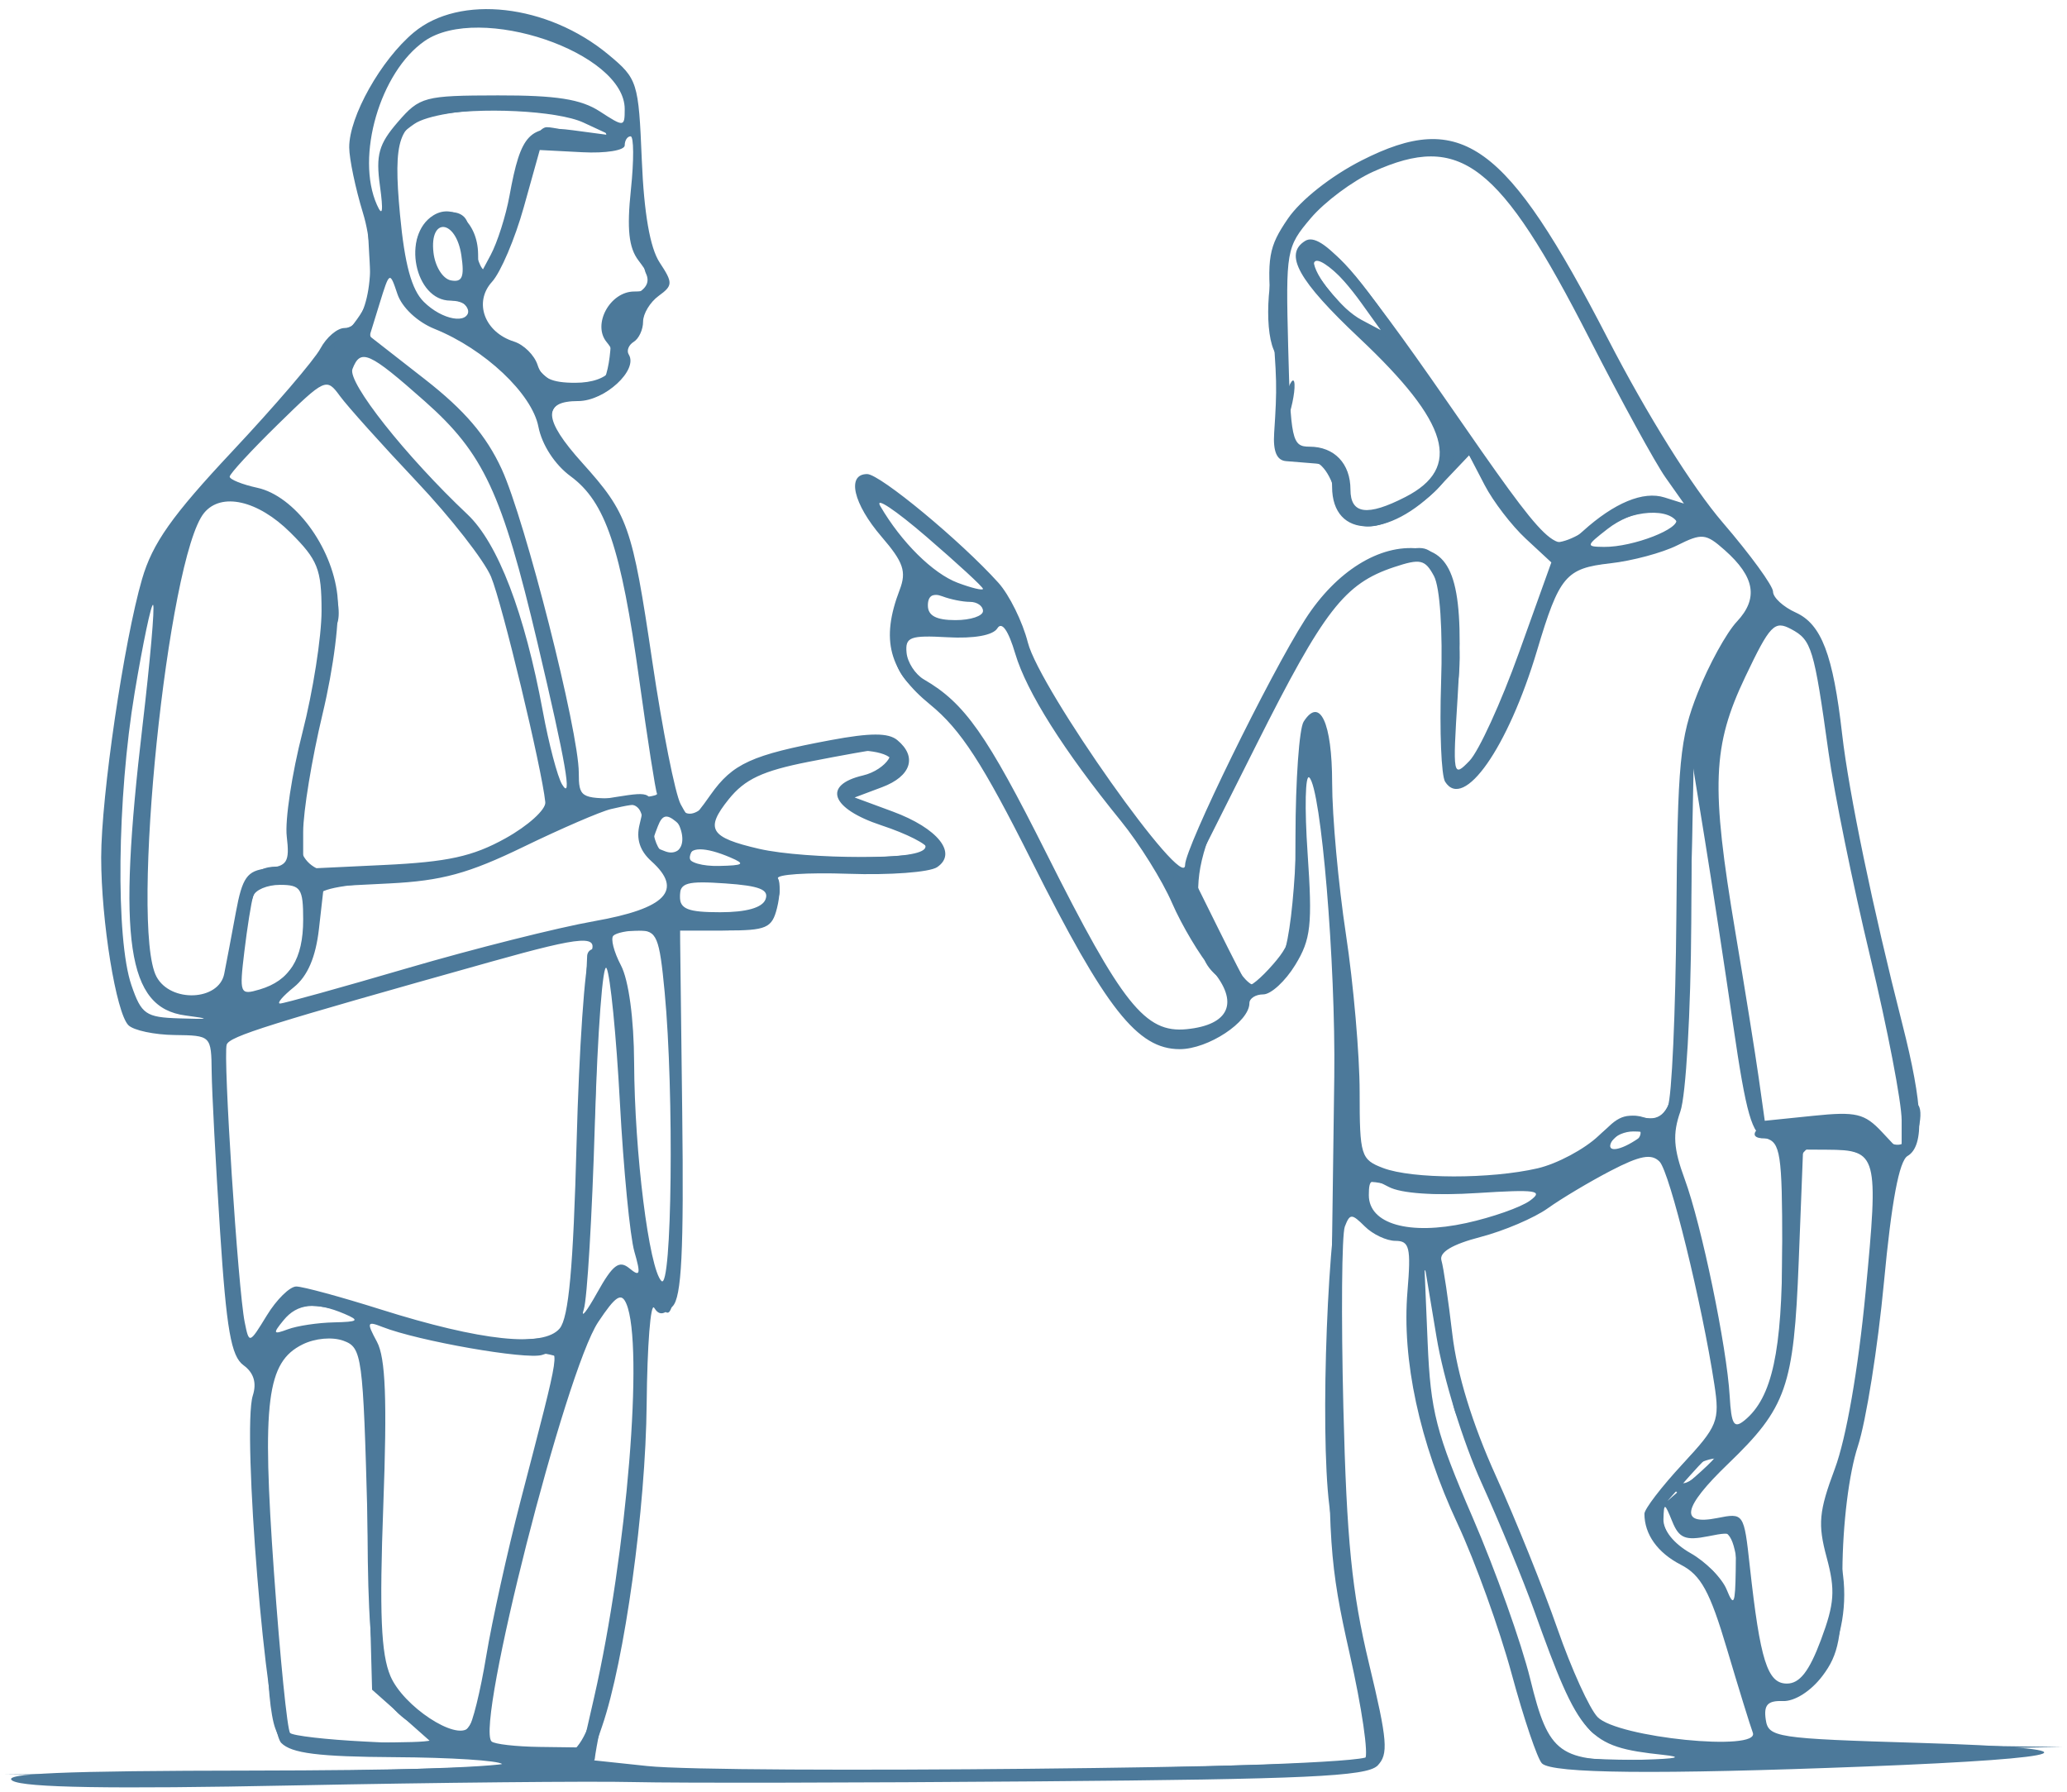 <?xml version="1.0" encoding="UTF-8"?> <svg xmlns="http://www.w3.org/2000/svg" width="225" height="195" viewBox="0 0 225 195" fill="none"> <path fill-rule="evenodd" clip-rule="evenodd" d="M45.035 3.537C41.464 6.521 37.997 12.695 38.013 16.039C38.019 17.291 38.693 20.506 39.511 23.183C41.191 28.686 40.063 35.7 37.499 35.7C36.714 35.7 35.534 36.706 34.876 37.935C34.218 39.165 29.908 44.192 25.298 49.107C18.727 56.112 16.602 59.117 15.466 63.015C13.491 69.792 11.014 86.654 11.014 93.321C11.014 100.24 12.639 110.247 13.98 111.579C14.543 112.138 16.803 112.619 19 112.645C22.979 112.694 22.996 112.711 23.042 116.668C23.068 118.853 23.479 126.653 23.955 134.002C24.649 144.692 25.158 147.605 26.503 148.582C27.622 149.396 27.962 150.497 27.519 151.883C26.324 155.624 28.975 188.021 30.613 189.688C31.73 190.824 34.672 191.193 43.018 191.24C49.036 191.273 54.269 191.608 54.647 191.985C55.026 192.36 42.773 192.682 27.419 192.698C6.803 192.721 -0.008 193.011 1.375 193.81C2.672 194.558 12.063 194.714 31.875 194.316C47.62 194.001 64.327 193.836 69.002 193.95C73.677 194.065 93.477 194.03 113.002 193.873C142.11 193.639 148.759 193.333 149.929 192.172C151.164 190.946 151.042 189.453 149.016 181.033C147.153 173.285 146.587 167.626 146.23 153.185C145.984 143.216 146.056 134.353 146.39 133.489C146.942 132.061 147.138 132.06 148.571 133.483C149.436 134.344 150.937 135.047 151.906 135.047C153.43 135.047 153.605 135.785 153.209 140.533C152.584 148.012 154.508 156.937 158.664 165.845C160.576 169.943 163.223 177.285 164.546 182.162C165.869 187.038 167.354 191.428 167.846 191.917C168.962 193.026 180.38 193.137 203.002 192.26C226.585 191.345 229.044 190.291 209.002 189.688C193.228 189.213 192.489 189.1 192.204 187.12C191.978 185.548 192.428 185.069 194.072 185.133C195.346 185.182 197.115 184.062 198.37 182.409C200.153 180.06 200.51 178.189 200.553 170.984C200.584 165.85 201.263 160.36 202.234 157.4C203.13 154.668 204.41 146.621 205.078 139.518C205.901 130.765 206.729 126.346 207.647 125.808C209.522 124.709 209.342 120.317 207.055 111.369C203.885 98.97 201.251 86.278 200.524 79.909C199.536 71.244 198.273 67.932 195.473 66.665C194.114 66.05 193.002 65.029 193.002 64.395C193.002 63.762 190.543 60.383 187.537 56.885C184.217 53.021 179.301 45.158 175.011 36.848C163.965 15.452 159.099 11.932 148.212 17.464C144.894 19.149 141.58 21.766 140.193 23.796C138.082 26.886 137.891 27.998 138.411 34.209C139.01 41.38 139.026 42.098 138.697 47.11C138.564 49.13 138.98 50.111 140.002 50.188C140.827 50.249 142.289 50.367 143.252 50.451C144.385 50.548 145.002 51.434 145.002 52.964C145.002 58.715 151.209 58.729 156.658 52.989L159.921 49.552L161.61 52.796C162.539 54.581 164.552 57.204 166.084 58.626L168.869 61.21L165.335 71.056C163.391 76.472 160.97 81.76 159.955 82.808C158.158 84.665 158.124 84.486 158.669 75.854C159.408 64.155 158.361 60.152 154.444 59.7C150.185 59.209 145.44 62.163 142.082 67.397C138.213 73.424 129.002 92.248 129.002 94.126C129.002 97.353 113.16 74.956 111.885 69.926C111.314 67.673 109.869 64.745 108.675 63.42C104.576 58.873 95.785 51.595 94.394 51.595C92.128 51.595 92.875 54.83 95.97 58.425C98.349 61.188 98.694 62.207 97.93 64.203C95.851 69.635 96.748 73.005 101.252 76.683C104.586 79.406 106.967 83.075 112.302 93.713C120.377 109.816 123.815 114.184 128.417 114.184C131.509 114.184 136.002 111.218 136.002 109.178C136.002 108.652 136.684 108.223 137.517 108.223C138.35 108.223 139.913 106.784 140.99 105.023C142.699 102.233 142.871 100.678 142.336 92.853C141.999 87.92 142.083 84.215 142.522 84.62C143.809 85.809 145.395 104.787 145.241 117.164C145.163 123.448 144.965 137.754 144.801 148.956C144.528 167.523 144.715 170.265 146.919 180.001C148.248 185.875 148.998 191.016 148.586 191.426C147.621 192.385 78.629 193.073 70.466 192.204L64.281 191.547L65.538 187.885C67.997 180.727 70.284 164.184 70.392 152.777C70.453 146.41 70.821 141.712 71.21 142.337C71.73 143.173 72.262 143.13 73.21 142.178C74.196 141.189 74.445 136.189 74.262 121.076L74.023 101.269H78.993C83.43 101.269 84.03 101.009 84.577 98.842C84.914 97.507 84.966 96.054 84.691 95.613C84.417 95.172 87.862 94.941 92.347 95.097C96.832 95.255 101.177 94.933 102.002 94.381C104.268 92.865 102.092 90.139 97.162 88.318L93.031 86.792L96.016 85.672C99.184 84.484 99.87 82.358 97.671 80.545C96.698 79.743 94.742 79.745 90.421 80.551C81.818 82.156 79.752 83.096 77.344 86.504C75.263 89.45 75.147 89.486 74.096 87.535C73.497 86.422 72.104 79.415 71.002 71.962C68.822 57.223 68.355 55.903 63.358 50.35C59.14 45.664 59.016 43.648 62.945 43.648C65.831 43.648 69.495 40.276 68.444 38.587C68.183 38.167 68.427 37.544 68.986 37.2C69.545 36.857 70.002 35.87 70.002 35.005C70.002 34.142 70.765 32.881 71.696 32.204C73.253 31.073 73.262 30.778 71.807 28.573C70.759 26.983 70.102 23.211 69.862 17.414C69.511 8.912 69.404 8.577 66.216 5.932C59.595 0.441 50.032 -0.64 45.035 3.537ZM46.211 4.471C41.369 7.841 38.691 17.044 41.028 22.288C41.64 23.661 41.742 23.024 41.358 20.223C40.896 16.863 41.228 15.68 43.302 13.285C45.689 10.527 46.178 10.397 54.194 10.382C60.563 10.37 63.239 10.79 65.294 12.128C67.931 13.843 68.002 13.836 68.002 11.872C68.002 5.692 52.179 0.318 46.211 4.471ZM47.325 12.548C43.418 13.304 42.768 15.163 43.543 23.37C44.054 28.791 44.801 31.526 46.132 32.849C48.135 34.838 51.002 35.347 51.002 33.713C51.002 33.166 50.118 32.719 49.037 32.719C45.132 32.719 43.698 25.601 47.168 23.44C49.439 22.027 51.99 24.216 52.042 27.625L52.082 30.236L53.41 27.752C54.141 26.386 55.063 23.488 55.459 21.312C56.699 14.502 57.624 13.544 62.347 14.174L66.502 14.728L63.502 13.337C60.679 12.028 52.162 11.613 47.325 12.548ZM68.002 15.822C68.002 16.368 65.933 16.701 63.378 16.567L58.754 16.327L57.013 22.558C56.056 25.985 54.501 29.636 53.558 30.671C51.535 32.892 52.737 36.161 55.95 37.173C57.022 37.512 58.178 38.659 58.518 39.724C58.975 41.153 60.045 41.661 62.601 41.661C66.403 41.661 68.012 39.595 66.044 37.241C64.442 35.323 66.394 31.726 69.037 31.726C71.351 31.726 71.462 30.922 69.501 28.349C68.443 26.961 68.225 24.928 68.675 20.65C69.012 17.453 68.998 14.837 68.644 14.837C68.291 14.837 68.002 15.281 68.002 15.822ZM149.461 18.692C147.238 19.694 144.188 21.969 142.683 23.746C140.02 26.89 139.954 27.27 140.224 37.794C140.485 47.947 140.628 48.612 142.552 48.614C145.25 48.615 147.002 50.455 147.002 53.284C147.002 55.969 148.842 56.216 152.981 54.09C159.183 50.904 157.769 46.025 147.972 36.798C141.317 30.532 139.719 27.664 142.076 26.216C143.839 25.134 147.687 29.49 157.54 43.723C168.895 60.125 169.306 60.518 172.281 57.826C175.721 54.715 178.876 53.408 181.19 54.139L183.302 54.804L181.292 51.958C180.187 50.392 176.464 43.595 173.018 36.853C163.218 17.68 158.966 14.402 149.461 18.692ZM47.186 27.495C47.362 29.013 48.203 30.351 49.085 30.517C50.321 30.749 50.57 30.152 50.221 27.793C49.642 23.869 46.731 23.583 47.186 27.495ZM143.002 28.403C143.002 29.94 146.01 33.647 148.204 34.814L150.303 35.929L148.199 32.995C145.721 29.537 143.002 27.135 143.002 28.403ZM41.321 33.029L40.226 36.575L46.248 41.275C50.569 44.648 52.931 47.41 54.61 51.053C57.163 56.594 63.002 79.588 63.002 84.104C63.002 86.769 63.232 86.915 67.402 86.889C69.822 86.876 71.674 86.64 71.517 86.367C71.36 86.094 70.488 80.505 69.579 73.948C67.592 59.613 65.906 54.619 62.11 51.832C60.391 50.569 58.992 48.414 58.607 46.44C57.907 42.843 52.751 37.988 47.302 35.794C45.434 35.042 43.751 33.461 43.259 31.995C42.425 29.51 42.405 29.521 41.321 33.029ZM38.366 40.164C37.807 41.611 44.165 49.644 50.88 55.977C54.203 59.111 57.111 66.707 59.09 77.426C59.745 80.977 60.688 84.554 61.185 85.373C62.331 87.263 61.6 83.055 58.509 69.975C54.647 53.633 52.647 49.345 46.239 43.671C40.165 38.293 39.247 37.883 38.366 40.164ZM30.252 46.186C27.364 49.011 25.002 51.572 25.002 51.877C25.002 52.181 26.357 52.727 28.014 53.089C32.036 53.966 36.125 59.447 36.725 64.765C37.004 67.236 36.332 72.612 35.101 77.752C33.947 82.577 33.002 88.331 33.002 90.54V94.558L41.77 94.141C48.749 93.81 51.451 93.218 55.02 91.238C57.485 89.87 59.437 88.102 59.358 87.311C58.994 83.672 54.66 65.663 53.454 62.775C52.713 61.001 49.043 56.306 45.299 52.343C41.554 48.38 37.818 44.218 36.996 43.092C35.534 41.09 35.391 41.156 30.252 46.186ZM95.824 55.081C98.104 59 101.554 62.417 104.252 63.429C105.764 63.997 107.002 64.293 107.002 64.087C107.002 63.882 104.228 61.326 100.838 58.408C97.447 55.491 95.191 53.992 95.824 55.081ZM22.222 55.818C18.26 60.619 14.124 100.893 17.037 106.302C18.575 109.156 23.823 108.933 24.407 105.988C24.651 104.759 25.222 101.741 25.676 99.282C26.376 95.494 26.89 94.767 29.046 94.516C31.276 94.259 31.543 93.828 31.214 91.026C31.007 89.269 31.775 84.186 32.92 79.73C34.065 75.276 35.002 69.313 35.002 66.481C35.002 61.949 34.594 60.926 31.602 57.953C28.079 54.453 24.096 53.547 22.222 55.818ZM175.002 57.556C172.62 59.407 172.601 59.5 174.603 59.521C177.769 59.554 183.076 57.486 182.442 56.466C181.497 54.947 177.631 55.514 175.002 57.556ZM182.566 59.355C180.951 60.162 177.672 61.041 175.279 61.309C170.436 61.852 169.736 62.685 167.313 70.798C164.152 81.384 159.327 88.27 157.307 85.081C156.889 84.423 156.692 79.573 156.868 74.305C157.059 68.608 156.744 63.9 156.089 62.685C155.119 60.884 154.609 60.771 151.746 61.722C146.353 63.512 144.128 66.384 136.752 81.072L129.683 95.15L132.553 100.941C134.131 104.127 135.591 106.956 135.797 107.23C136.003 107.503 137.259 106.472 138.587 104.939C140.827 102.354 141.003 101.345 141.017 91.03C141.026 84.913 141.425 79.293 141.906 78.54C143.667 75.777 145.002 78.637 145.008 85.184C145.011 88.84 145.686 96.263 146.508 101.679C147.33 107.096 148.002 114.819 148.002 118.841C148.002 125.778 148.134 126.205 150.567 127.124C153.746 128.325 162.221 128.34 167.364 127.155C169.488 126.665 172.483 125.067 174.02 123.605C175.941 121.776 177.432 121.14 178.79 121.568C180.138 121.994 181.014 121.63 181.548 120.423C181.978 119.45 182.396 110.16 182.477 99.779C182.608 82.903 182.855 80.317 184.815 75.375C186.02 72.335 187.932 68.86 189.064 67.653C191.429 65.132 191.028 62.784 187.735 59.866C185.683 58.048 185.264 58.007 182.566 59.355ZM101.002 65.894C101.002 67.006 101.913 67.491 104.002 67.491C105.652 67.491 107.002 67.044 107.002 66.497C107.002 65.951 106.364 65.504 105.584 65.504C104.804 65.504 103.454 65.233 102.584 64.901C101.546 64.505 101.002 64.846 101.002 65.894ZM14.657 75.382C12.746 86.814 12.578 102.188 14.308 107.23C15.393 110.389 15.867 110.719 19.502 110.833C22.899 110.941 23 110.893 20.172 110.516C13.836 109.672 12.758 102.383 15.511 79.001C16.341 71.953 16.861 66.026 16.666 65.833C16.472 65.639 15.568 69.937 14.657 75.382ZM108.564 68.385C108.09 69.146 106.024 69.516 103.15 69.355C99.074 69.126 98.524 69.331 98.681 71.025C98.779 72.087 99.631 73.402 100.575 73.948C105.012 76.519 107.402 79.913 113.907 92.879C122.146 109.303 124.66 112.456 129.161 112.011C133.849 111.547 134.908 109.083 131.93 105.567C130.595 103.989 128.635 100.701 127.574 98.259C126.514 95.816 124.011 91.806 122.012 89.347C115.777 81.677 111.751 75.303 110.517 71.152C109.758 68.597 109.053 67.599 108.564 68.385ZM189.982 73.654C186.396 81.184 186.227 85.528 188.896 101.419C189.938 107.62 191.086 114.783 191.446 117.336L192.101 121.978L197.397 121.435C202.035 120.959 202.961 121.178 204.848 123.19L207.002 125.487V121.935C207.002 119.982 205.46 111.963 203.574 104.114C201.689 96.266 199.65 86.267 199.043 81.896C197.461 70.51 197.201 69.654 194.97 68.467C193.154 67.502 192.675 67.999 189.982 73.654ZM88.039 82.907C83.009 83.896 81.075 84.802 79.318 86.991C76.713 90.236 77.272 91.146 82.63 92.381C87.724 93.556 101.002 93.574 101.002 92.407C101.002 91.905 98.728 90.743 95.948 89.826C90.443 88.01 89.489 85.438 93.933 84.396C96.483 83.798 98.124 81.315 95.835 81.518C95.102 81.583 91.594 82.208 88.039 82.907ZM184.101 100.376C184.046 110.16 183.522 119.23 182.911 120.969C182.057 123.404 182.159 124.996 183.382 128.32C185.221 133.316 187.971 146.575 188.283 151.951C188.464 155.063 188.748 155.523 189.907 154.576C192.904 152.124 194.002 147.06 194.002 135.692C194.002 125.592 193.804 124.3 192.196 123.881C190.714 123.496 190.08 121.292 188.665 111.595C187.717 105.096 186.324 95.979 185.57 91.334L184.2 82.89L184.101 100.376ZM66.502 88.055C65.402 88.31 61.127 90.155 57.002 92.155C50.988 95.071 48.089 95.861 42.37 96.148L35.239 96.507L34.72 101.084C34.369 104.177 33.484 106.237 31.99 107.439C30.775 108.417 30.099 109.217 30.489 109.217C30.878 109.217 37.116 107.485 44.35 105.368C51.583 103.252 60.729 100.951 64.674 100.256C72.508 98.875 74.412 96.884 70.91 93.734C69.639 92.592 69.225 91.293 69.627 89.705C70.228 87.325 70.051 87.231 66.502 88.055ZM71.619 89.9C70.794 92.035 70.795 92.036 72.419 92.656C74.318 93.38 75.23 90.772 73.559 89.395C72.565 88.574 72.082 88.701 71.619 89.9ZM75.002 93.321C75.002 93.868 76.465 94.283 78.252 94.245C80.976 94.186 81.178 94.036 79.502 93.321C76.739 92.142 75.002 92.142 75.002 93.321ZM74.001 97.543C74.002 98.935 74.878 99.282 78.395 99.282C81.25 99.282 82.977 98.792 83.328 97.883C83.738 96.821 82.68 96.403 78.935 96.145C74.772 95.857 74.001 96.077 74.001 97.543ZM27.556 97.543C27.345 98.227 26.913 100.937 26.597 103.568C26.045 108.163 26.111 108.325 28.262 107.69C31.533 106.725 33.002 104.368 33.002 100.086C33.002 96.699 32.736 96.302 30.471 96.302C29.078 96.302 27.767 96.861 27.556 97.543ZM66.765 101.836C66.451 102.148 66.823 103.601 67.592 105.065C68.437 106.674 69.004 110.869 69.027 115.674C69.072 125.466 70.651 138.076 71.999 139.415C73.147 140.556 73.389 118.903 72.35 107.975C71.776 101.932 71.497 101.269 69.524 101.269C68.32 101.269 67.079 101.524 66.765 101.836ZM53.502 104.655C29.09 111.503 25.007 112.782 24.678 113.687C24.259 114.837 25.912 140.33 26.637 143.904C27.119 146.286 27.137 146.28 29.048 143.159C30.106 141.429 31.547 140.014 32.249 140.014C32.952 140.014 37.088 141.137 41.441 142.51C52.37 145.956 59.169 146.678 60.922 144.581C61.907 143.402 62.406 137.926 62.764 124.352C63.034 114.115 63.664 104.958 64.164 104.001C65.369 101.695 63.683 101.798 53.502 104.655ZM64.753 122.264C64.456 132.3 63.914 141.405 63.549 142.498C63.184 143.591 63.838 142.776 65.004 140.688C66.708 137.636 67.397 137.116 68.517 138.04C69.682 139.001 69.77 138.701 69.052 136.214C68.58 134.578 67.871 127.275 67.478 119.986C67.085 112.697 66.432 106.122 66.027 105.375C65.623 104.629 65.049 112.229 64.753 122.264ZM175.502 124.119C174.72 125.376 176.044 125.376 178.002 124.119C179.295 123.289 179.268 123.154 177.811 123.14C176.881 123.132 175.842 123.572 175.502 124.119ZM175.334 127.417C173.042 128.608 169.96 130.445 168.485 131.5C167.011 132.554 163.712 133.962 161.153 134.628C158.07 135.43 156.638 136.291 156.906 137.181C157.128 137.92 157.662 141.531 158.092 145.207C158.6 149.538 160.264 154.959 162.821 160.606C164.991 165.399 168.012 172.898 169.534 177.269C171.056 181.641 173.022 185.963 173.902 186.874C176.061 189.112 191.59 190.676 190.801 188.577C190.517 187.822 189.248 183.713 187.98 179.446C186.125 173.199 185.147 171.417 182.96 170.293C180.436 168.997 179.002 166.987 179.002 164.748C179.002 164.234 180.859 161.811 183.13 159.364C186.987 155.207 187.215 154.639 186.616 150.694C185.281 141.911 181.75 127.55 180.649 126.424C179.771 125.526 178.525 125.759 175.334 127.417ZM195.797 137.282C195.262 150.952 194.481 153.187 188.084 159.34C183.169 164.068 182.778 166.038 186.917 165.216C189.819 164.639 189.834 164.66 190.471 170.456C191.603 180.741 192.39 183.23 194.508 183.23C195.899 183.23 196.935 181.904 198.211 178.489C199.695 174.519 199.798 173.061 198.841 169.51C197.862 165.872 197.988 164.5 199.729 159.845C200.967 156.533 202.269 149.071 203.071 140.687C204.512 125.627 204.386 125.16 198.887 125.127L196.272 125.112L195.797 137.282ZM149.002 130.07C149.002 133.215 153.392 134.471 159.618 133.106C162.432 132.489 165.546 131.394 166.538 130.674C168.072 129.559 167.22 129.435 160.832 129.841C156.145 130.14 152.511 129.889 151.163 129.172C149.273 128.167 149.002 128.279 149.002 130.07ZM155.403 146.094C155.721 153.618 156.316 155.934 160.299 165.145C162.793 170.912 165.616 178.831 166.573 182.742C168.587 190.973 169.7 191.771 178.817 191.516C182.574 191.411 183.315 191.23 181.002 190.983C172.815 190.11 171.969 189.16 166.999 175.283C165.826 172.004 163.253 165.762 161.282 161.412C159.245 156.915 157.126 150.057 156.371 145.516L155.042 137.531L155.403 146.094ZM65.116 143.882C61.541 149.252 51.742 187.773 53.505 189.525C53.802 189.821 56.156 190.09 58.735 190.124L63.425 190.185L64.674 184.72C68.247 169.092 70.104 146.411 68.182 141.895C67.641 140.623 67.016 141.029 65.116 143.882ZM30.874 143.677C29.666 145.152 29.721 145.272 31.334 144.671C32.341 144.295 34.591 143.956 36.334 143.919C39.011 143.859 39.192 143.716 37.502 142.995C34.364 141.655 32.361 141.861 30.874 143.677ZM41.032 146.031C41.97 147.771 42.148 152.354 41.725 163.816C41.29 175.587 41.475 180.008 42.503 182.421C43.899 185.697 49.647 189.492 51.003 188.034C51.428 187.578 52.293 184.075 52.925 180.25C53.558 176.425 55.239 168.825 56.661 163.361C61.154 146.092 61.047 146.821 59.008 147.463C57.282 148.008 45.525 145.947 41.636 144.42C39.945 143.756 39.888 143.907 41.032 146.031ZM32.93 146.321C29.034 148.251 28.5 152.52 29.823 171.146C30.484 180.446 31.275 188.303 31.58 188.607C31.886 188.911 35.547 189.33 39.716 189.54L47.295 189.919L43.898 186.907L40.502 183.895L40.002 165.295C39.524 147.518 39.409 146.662 37.397 145.923C36.173 145.475 34.302 145.642 32.93 146.321ZM183.926 160.629L181.502 163.361L184.252 160.953C186.822 158.701 187.461 157.897 186.676 157.897C186.497 157.897 185.26 159.127 183.926 160.629ZM181.072 165.348C181.037 166.554 182.198 168.004 184.027 169.038C185.684 169.974 187.453 171.763 187.958 173.011C188.73 174.922 188.885 174.592 188.939 170.936C189.002 166.614 188.984 166.594 185.963 167.194C183.449 167.693 182.77 167.414 182.027 165.579C181.199 163.535 181.124 163.517 181.072 165.348Z" fill="#4C799A"></path> <path fill-rule="evenodd" clip-rule="evenodd" d="M48.286 2.041C46.47 2.557 43.861 4.531 42.286 6.58C39.347 10.407 39.272 11.166 40.195 27.779C40.534 33.888 41.361 32.634 27.445 47.125C23.771 50.95 19.71 55.644 18.419 57.556C16.176 60.879 12.921 73.163 13.071 77.739C13.11 78.933 14.032 75.695 15.12 70.544C16.209 65.393 17.558 60.475 18.118 59.616C18.912 58.4 19.012 58.603 18.572 60.536C18.261 61.903 17.783 65.479 17.51 68.484C17.049 73.56 17.111 73.45 18.38 66.933C20.345 56.843 20.887 55.562 23.642 54.522C28.581 52.656 34.164 57.605 35.59 65.111C35.994 67.24 36.503 68.456 36.721 67.813C37.533 65.418 34.934 58.858 32.107 56.167C30.498 54.636 28.016 53.316 26.591 53.234C25.167 53.152 24.001 52.9 24.001 52.673C24 52.447 26.7 49.467 30 46.053C33.3 42.639 36 39.36 36 38.767C36 38.172 36.388 37.687 36.861 37.687C37.335 37.687 37.524 38.719 37.281 39.982C36.827 42.341 41.785 49.073 49.442 56.495C53.284 60.218 55.107 64.786 57.597 76.929C58.493 81.3 59.63 85.638 60.123 86.567C62.157 90.405 43.345 96.856 35.686 94.946C31.908 94.005 31.53 91 33.928 80.968C35.068 76.202 35.963 71.554 35.918 70.641C35.873 69.728 34.741 73.452 33.403 78.916C32.064 84.38 31.19 90.079 31.46 91.582C31.85 93.755 31.571 94.315 30.097 94.315C27.501 94.315 26.334 96.096 25.54 101.269C24.458 108.317 24.02 109.218 21.683 109.202C18.55 109.18 17.037 107.962 16.044 104.662C15.413 102.565 15.148 102.322 15.086 103.779C14.948 107.02 17.74 110.051 21.263 110.486C23.827 110.802 23.544 110.918 19.903 111.045C16.038 111.179 15.133 110.848 14.22 108.968C13.504 107.493 13.112 107.257 13.068 108.273C12.958 110.779 15.152 112.197 19.143 112.197C22.819 112.197 22.892 112.272 23.268 116.419L23.651 120.642L23.825 116.438C23.98 112.717 24.315 112.167 26.75 111.645C28.263 111.321 34.745 109.529 41.155 107.663C56.798 103.11 64.754 101.302 69.221 101.284L72.942 101.269L73.253 114.432L73.563 127.596L73.782 114.432L74 101.269H78.465C81.856 101.269 83.179 100.807 83.965 99.347C85.677 96.168 85.203 95.589 80.451 95.057C75.529 94.506 74.475 93.975 75.388 92.506C75.748 91.929 77.441 92.079 79.739 92.894C83.998 94.404 101.582 94.796 102.45 93.402C103.378 91.909 100.204 89.48 95.705 88.242L91.5 87.082L94.673 85.76C98.428 84.194 99.159 83.262 98.04 81.464C97.364 80.377 95.772 80.34 89.356 81.263C82.208 82.292 81.224 82.714 78.436 85.947C75.31 89.571 74.237 89.462 72.713 85.373C72.226 84.067 72.148 84.07 72.079 85.4C72.036 86.236 72.641 87.828 73.425 88.94C74.259 90.122 74.513 91.503 74.037 92.268C72.76 94.32 71 92.519 71 89.161C71 86.179 70.916 86.126 67.135 86.726L63.269 87.341L62.676 83.128C61.748 76.541 58.814 64.364 58.282 64.893C58.018 65.155 58.746 69.368 59.901 74.252C62.184 83.915 62.482 86.78 61.116 85.941C60.629 85.642 59.668 82.375 58.98 78.679C56.204 63.775 54.552 60.269 45.971 51.068C38.667 43.234 36.649 39.627 38.825 38.291C39.279 38.013 42.386 39.984 45.731 42.672C50.174 46.243 52.279 48.778 53.55 52.083C54.506 54.572 55.486 56.411 55.728 56.17C55.969 55.931 55.302 53.797 54.244 51.429C52.453 47.422 47.736 42.381 42.128 38.481C39.985 36.992 39.864 36.523 40.878 33.634C41.495 31.875 42.064 29.273 42.142 27.852C42.237 26.13 42.487 26.593 42.892 29.242C43.412 32.643 44.083 33.509 47.544 35.247C49.768 36.363 52.549 38.152 53.722 39.221C54.896 40.29 56.564 41.74 57.428 42.444C58.293 43.15 59 44.664 59 45.811C59 46.958 60.756 49.789 62.903 52.102C65.818 55.244 67.07 57.659 67.851 61.651C69.533 70.242 69.965 71.333 69.408 65.585C68.732 58.605 66.907 54.401 63.086 51.018C59.432 47.783 58.859 43.648 62.066 43.648C65.475 43.648 68 41.755 68 39.201C68 37.886 68.43 36.546 68.956 36.223C69.482 35.9 69.659 34.98 69.349 34.178C68.998 33.269 69.391 32.719 70.393 32.719C72.143 32.719 72.578 29.717 71.049 28.198C70.526 27.678 69.927 24.124 69.719 20.3L69.339 13.347L69.462 20.798C69.529 24.896 69.909 28.922 70.306 29.746C70.797 30.764 70.304 31.558 68.764 32.23C67.032 32.984 66.5 34.034 66.5 36.693C66.5 38.606 66.136 40.73 65.691 41.412C64.41 43.378 61.101 42.863 58.702 40.321C57.491 39.039 55.487 37.458 54.25 36.809C52.087 35.676 50.94 30.732 52.839 30.732C53.797 30.732 56.02 26.277 55.961 24.477C55.939 23.819 55.217 24.846 54.357 26.759C52.957 29.869 52.71 30.026 52.02 28.249C51.3 26.393 51.224 26.421 50.875 28.668C50.353 32.018 48.255 32.376 46.867 29.349C45.402 26.154 47.353 23.001 49.633 24.881C50.554 25.641 51 25.664 51 24.951C51 21.985 46.458 22.766 45.455 25.905C44.717 28.214 47.407 32.719 49.523 32.719C50.335 32.719 51 33.348 51 34.116C51 35.009 50.301 35.332 49.065 35.011C45.299 34.033 43.98 31.283 43.344 23.085C42.757 15.525 42.842 15.059 45.086 13.498C47.81 11.603 60.861 11.181 64.066 12.885C66.974 14.431 66.474 15.96 63.435 14.812C62.024 14.28 60.259 13.843 59.512 13.843C58.038 13.843 55.578 20.045 56.257 22.048C56.487 22.726 56.991 21.62 57.376 19.591C58.238 15.055 58.848 14.647 63 15.83C66.681 16.879 68.162 16.413 67.401 14.442C66.497 12.101 62.085 10.863 54.703 10.878C44.274 10.899 42.617 12.002 42 19.331C41.611 23.946 41.336 24.715 40.764 22.785C38.754 16.007 40.423 9.601 45.401 4.981C47.482 3.049 48.984 2.598 53.031 2.69C58.967 2.825 65.828 6.183 67.708 9.873C68.545 11.519 68.975 11.803 68.985 10.718C69.008 8.178 62.461 3.083 58.271 2.381C56.197 2.033 53.825 1.609 53 1.438C52.175 1.268 50.054 1.538 48.286 2.041ZM148.5 17.481C144.026 19.824 140.906 22.899 139.371 26.478C137.843 30.041 137.578 36.482 138.877 38.516C139.373 39.294 139.53 37.847 139.255 35.01C138.583 28.063 140.804 23.495 146.639 19.818C149.97 17.72 152.641 16.824 155.568 16.824C159.228 16.824 160.251 17.369 163.831 21.228C166.082 23.654 170.686 31.127 174.081 37.868C177.471 44.598 181.053 51.241 182.041 52.629L183.837 55.151L180.485 54.763C178.005 54.475 176.239 55.052 173.697 56.977C171.51 58.635 169.633 59.34 168.531 58.921C167.579 58.557 164.835 55.308 162.432 51.7C160.029 48.09 155.975 42.008 153.422 38.183C147.892 29.897 145.119 26.759 143.326 26.759C139.975 26.759 142.442 31.26 149.5 38.026C155.618 43.891 157 45.776 157 48.251C157 51.329 155.377 53.355 151.186 55.511C148.32 56.985 146 55.449 146 52.077C146 49.771 144.311 48.615 140.943 48.615C139.324 48.615 139.191 48.246 140.025 46.067C140.561 44.665 140.961 42.765 140.914 41.844C140.867 40.923 140.418 41.511 139.917 43.151C138.27 48.538 138.38 49.025 141.371 49.577C143.568 49.981 144.507 50.919 145.371 53.57C146.807 57.978 149.104 58.41 154 55.191C156.68 53.428 157.959 51.806 158.181 49.889C158.491 47.204 158.582 47.26 161.335 51.826C162.894 54.412 165.428 57.58 166.966 58.865C169.064 60.619 169.535 61.608 168.851 62.822C168.35 63.714 166.827 67.828 165.467 71.966C162.961 79.592 160.446 84.38 158.945 84.38C158.492 84.38 157.944 82.703 157.728 80.654L157.336 76.929L157.168 81.151C156.983 85.796 158.486 86.695 161.29 83.617C162.763 82.001 163.666 79.821 168.489 66.249C169.723 62.775 170.686 61.53 172.14 61.53C176.76 61.53 183.189 59.209 183.906 57.283C184.571 55.497 185.009 55.742 188.322 59.76C192.332 64.622 192.763 65.994 190.545 66.839C188.986 67.433 184.99 74.517 185.015 76.641C185.026 77.555 185.324 77.495 186.052 76.432C186.774 75.38 186.843 76.11 186.287 78.916C185.854 81.101 185.607 85.125 185.737 87.857C186.026 93.91 190.782 122.653 190.909 119.117C190.959 117.732 189.866 109.735 188.48 101.346C186.986 92.3 186.217 84.633 186.591 82.505C187.508 77.287 192.058 67.491 193.565 67.491C195.915 67.491 197.75 70.311 198.379 74.892C198.721 77.379 199.279 81.445 199.62 83.929C199.962 86.413 200.44 88.248 200.682 88.007C200.925 87.766 200.615 83.833 199.994 79.268C198.823 70.668 197.021 66.497 194.477 66.497C193.665 66.497 193 65.918 193 65.21C193 64.501 190.524 61.036 187.498 57.51C184.178 53.641 179.156 45.632 174.833 37.308C170.893 29.723 166.014 21.787 163.99 19.674C160.784 16.325 159.743 15.835 155.905 15.87C153.482 15.892 150.15 16.617 148.5 17.481ZM143 28.85C143 29.657 145.088 32.312 147.64 34.748C152.068 38.974 152.194 39.028 150.398 35.903C147.889 31.54 143 26.879 143 28.85ZM93.463 52.648C93.092 53.245 94.234 55.523 96.002 57.708C99.107 61.546 99.176 61.829 98.008 65.973C96.461 71.461 97.259 73.814 101.51 76.307C104.265 77.921 106.23 80.887 111.594 91.529C119.692 107.592 123.167 112.767 126.399 113.573C129.711 114.4 134.074 112.628 134.713 110.198C134.999 109.112 135.823 108.223 136.544 108.223C137.265 108.223 138.788 107.045 139.927 105.605C141.761 103.29 141.979 101.771 141.815 92.442L141.629 81.896L141.065 92.926C140.511 103.75 139.415 107.23 136.563 107.23C135.907 107.23 134.608 105.641 133.676 103.7C132.744 101.758 131.598 100.405 131.13 100.693C130.662 100.98 130.347 99.104 130.431 96.523C130.552 92.827 132.07 88.986 137.584 78.427C143.614 66.881 145.133 64.715 148.542 62.797C154.036 59.705 155.759 59.906 156.881 63.765C157.508 65.923 157.85 66.316 157.91 64.948C157.959 63.824 157.38 62.06 156.621 61.03C155.385 59.35 154.823 59.282 151.195 60.361C148.969 61.023 145.992 62.93 144.58 64.597C141.178 68.613 129 92.863 128.998 95.624C128.997 97.468 128.736 97.317 127.248 94.615C126.287 92.867 122.707 87.796 119.294 83.348C115.36 78.217 112.531 73.35 111.564 70.045C110.282 65.666 108.958 63.886 103.269 58.894C95.143 51.765 94.334 51.249 93.463 52.648ZM97.677 58.507C99.78 61.216 102.201 63.451 103.059 63.474C103.916 63.498 105.491 64.212 106.559 65.062C108.436 66.556 108.428 66.572 106.325 65.564C105.129 64.99 103.026 64.613 101.653 64.726C99.586 64.896 99.321 65.237 100.113 66.708C101.226 68.774 105.946 69.097 107.925 67.243C108.994 66.24 109.163 66.288 108.798 67.491C108.237 69.34 102.799 69.972 100.046 68.509C98.247 67.552 98 67.71 98 69.82C98 71.438 99.386 73.347 102.255 75.683C105.593 78.4 107.878 81.909 112.846 91.947C122.24 110.924 125.45 114.481 131.091 112.159C134.266 110.853 134.895 108.211 132.5 106.236C130.689 104.743 130.49 102.846 132.25 103.853C132.976 104.268 133.151 104.189 132.667 103.663C132.208 103.166 131.308 102.751 130.667 102.742C130.025 102.733 129.533 101.749 129.574 100.557C129.615 99.363 129.33 98.582 128.94 98.822C128.551 99.061 127.657 97.876 126.953 96.189C126.25 94.502 124.101 91.267 122.178 88.999C117.229 83.164 111 73.436 111 71.543C111 68.498 107.475 63.597 101.692 58.6C98.497 55.84 95.427 53.582 94.869 53.582C94.311 53.582 95.574 55.799 97.677 58.507ZM174.643 57.622C173.131 58.803 172.117 59.99 172.388 60.26C173.292 61.157 183.043 58.182 182.692 57.115C182.046 55.156 177.427 55.446 174.643 57.622ZM56.141 58.55C56.141 59.369 56.527 60.934 57 62.027C57.542 63.279 57.859 63.462 57.859 62.523C57.859 61.704 57.473 60.139 57 59.046C56.458 57.794 56.141 57.611 56.141 58.55ZM158.286 71.961C158.294 74.694 158.488 75.693 158.718 74.183C158.947 72.673 158.941 70.438 158.704 69.216C158.467 67.993 158.279 69.229 158.286 71.961ZM188.574 70.329C186.312 74.675 186.666 75.512 189.142 71.671C190.301 69.873 191.002 68.154 190.698 67.853C190.395 67.552 189.439 68.667 188.574 70.329ZM70.118 74.528C70.183 76.395 70.603 79.263 71.051 80.903C71.587 82.863 71.674 81.841 71.308 77.922C70.693 71.352 69.932 69.182 70.118 74.528ZM15.482 81.743C15.096 85.838 14.98 89.783 15.224 90.51C15.469 91.237 15.984 88.084 16.369 83.504C16.754 78.924 16.87 74.979 16.627 74.736C16.384 74.495 15.869 77.648 15.482 81.743ZM142.015 80.075C142.028 81.605 142.181 81.659 142.976 80.41C143.62 79.399 144.031 81.935 144.265 88.358L144.609 97.792L144.554 88.434C144.516 81.87 144.127 78.954 143.25 78.665C142.551 78.435 142.007 79.056 142.015 80.075ZM183.641 80.615C183.303 81.866 183.021 90.572 183.014 99.962C182.998 119.131 182.318 122.498 178.647 121.583C176.784 121.118 175.736 121.658 173.852 124.049C171.713 126.764 170.54 127.238 163.47 128.242C156.656 129.208 154.956 129.143 151.75 127.79L148 126.207L147.926 119.947C147.885 116.504 147.487 111.675 147.041 109.217C146.506 106.271 146.409 108.176 146.757 114.803C147.099 121.335 146.868 126.036 146.096 128.215C144.556 132.566 143.656 155.546 144.701 163.858C145.31 168.698 145.511 165.445 145.507 150.872C145.499 128.427 145.852 127.319 152.368 129.306C154.891 130.075 157.962 130.116 162.495 129.444C166.073 128.912 169 128.787 169 129.166C169 130.574 161.328 133.429 156.43 133.842C152.596 134.166 150.951 133.863 149.68 132.6C148.756 131.682 148 131.394 148 131.96C148 133.545 151.505 135.048 155.184 135.041C160.369 135.033 165.76 133.199 169.277 130.246C172.989 127.132 179.45 124.657 181.149 125.7C181.862 126.138 182.039 125.978 181.608 125.286C181.223 124.667 181.491 123.145 182.204 121.904C183.097 120.35 183.658 113.31 184.008 99.282C184.288 88.081 184.458 78.787 184.385 78.628C184.313 78.47 183.978 79.364 183.641 80.615ZM12.392 93.321C12.392 100.698 12.549 103.716 12.742 100.027C12.934 96.338 12.934 90.304 12.742 86.615C12.549 82.926 12.392 85.945 12.392 93.321ZM91 81.925C90.175 82.11 87.764 82.543 85.641 82.889C81.767 83.519 77 87.411 77 89.942C77 91.913 83.554 93.309 92.833 93.315C102.208 93.322 103.222 92.103 96.038 89.463C90.633 87.478 89.984 85.954 94.043 84.781C95.752 84.287 97.131 83.436 97.106 82.89C97.061 81.867 93.657 81.329 91 81.925ZM57.754 91.424C50.896 94.59 47.407 95.581 41.588 96.018C36.207 96.423 34.301 96.918 34.651 97.825C34.916 98.512 34.656 100.836 34.072 102.99C33.038 106.805 30.087 109.217 26.453 109.217C25.654 109.217 25 109.622 25 110.117C25 111.207 25.547 111.081 44.71 105.639C53.075 103.263 62.75 100.972 66.21 100.549C72.109 99.826 72.52 99.609 72.817 97.041C73.024 95.255 72.589 94.095 71.567 93.706C70.644 93.354 70 91.927 70 90.234C70 86.352 68.409 86.507 57.754 91.424ZM201.127 90.837C201.082 91.93 201.895 95.954 202.933 99.779C205.377 108.788 205.481 106.015 203.063 96.302C202.043 92.203 201.171 89.745 201.127 90.837ZM14.272 97.295C14.272 99.754 14.467 100.759 14.706 99.53C14.944 98.301 14.944 96.289 14.706 95.06C14.467 93.831 14.272 94.836 14.272 97.295ZM28.382 96.068C27.767 96.469 26.823 99.369 26.284 102.511C25.424 107.522 25.503 108.223 26.929 108.223C31.271 108.223 35.159 101.452 33.413 96.931C32.759 95.237 30.301 94.815 28.382 96.068ZM74 97.811C74 100.061 74.383 100.275 78.393 100.275C81.545 100.275 82.964 99.814 83.417 98.643C84.209 96.591 84.396 96.698 78.75 95.964C74.193 95.371 74 95.446 74 97.811ZM145.195 101.766C145.215 103.405 145.439 103.955 145.693 102.989C145.947 102.022 145.93 100.681 145.656 100.008C145.382 99.336 145.175 100.126 145.195 101.766ZM63.915 104.001C63.868 104.41 63.642 111.899 63.413 120.642C63.183 129.384 62.649 138.549 62.225 141.008C61.462 145.435 61.413 145.481 57.117 145.789C54.56 145.972 49.112 145.055 43.845 143.554C32.444 140.304 31.29 140.338 29.203 143.982C28.267 145.617 27.206 146.959 26.846 146.963C26.487 146.966 25.901 142.162 25.546 136.289C24.694 122.227 24.281 119.954 24.235 129.086C24.178 140.579 25.222 147.483 27 147.369C28.263 147.287 28.479 149.173 28.369 159.291L28.238 171.309L28.869 159.554C29.409 149.499 29.781 147.595 31.441 146.39C33.518 144.883 35.867 144.612 38.418 145.585C39.777 146.102 40 148.632 40 163.517C40 182.52 40.671 185.388 45.763 188.133C48.375 189.541 48.126 189.61 40.309 189.648C34.816 189.675 31.852 189.279 31.309 188.446C30.864 187.763 30.235 184.075 29.912 180.25L29.323 173.296L29.162 179.44C29.073 182.82 29.439 186.731 29.975 188.133C30.94 190.654 31.07 190.682 42.225 190.751C48.426 190.79 54.4 191.205 55.5 191.675C56.697 192.185 46.06 192.649 29 192.829L0.5 193.13L26.5 193.449C54.573 193.793 64.616 193.246 64.751 191.365C64.798 190.716 65.773 185.587 66.918 179.967C68.063 174.347 68.963 168.535 68.917 167.052C68.872 165.568 67.939 169.496 66.844 175.779C64.425 189.659 63.152 192.06 58.684 191.168C51.855 189.805 52.201 190.591 54.191 180.99C55.181 176.211 55.858 171.631 55.695 170.812C55.532 169.992 54.593 173.68 53.607 179.008C51.532 190.226 50.236 191.114 44.4 185.317L41 181.939V164.156C41 151.649 40.644 146.019 39.8 145.18C38.126 143.517 33.869 143.693 31.223 145.535C28.752 147.254 28.357 146.402 30.392 143.74C32.114 141.486 34.376 141.547 41.593 144.045C44.842 145.168 50.537 146.351 54.25 146.672C57.963 146.993 61 147.527 60.999 147.858C60.999 148.189 59.848 152.628 58.442 157.726C57.036 162.822 56.03 167.423 56.206 167.95C56.383 168.477 57.837 163.86 59.438 157.69C61.038 151.52 62.886 146.147 63.543 145.751C64.2 145.353 65.314 143.646 66.018 141.957C66.948 139.728 67.527 139.245 68.134 140.196C68.766 141.186 68.973 141.08 68.985 139.766C69.009 137.044 67.21 137.723 65.452 141.1C64.572 142.79 63.672 143.993 63.452 143.775C63.231 143.555 63.474 138.708 63.992 133.002C64.509 127.297 64.948 118.404 64.966 113.24C65.018 98.767 66.912 103.434 67.928 120.536C68.406 128.588 69.068 135.445 69.4 135.775C69.732 136.105 69.777 132.947 69.501 128.756C69.226 124.567 68.786 117.851 68.525 113.834C68.264 109.817 67.766 105.793 67.418 104.893C66.79 103.267 64.078 102.576 63.915 104.001ZM205.141 108.72C205.141 109.813 205.527 111.601 206 112.694L206.859 114.681V112.694C206.859 111.601 206.473 109.813 206 108.72L205.141 106.733V108.72ZM207.158 117.164C207.158 118.53 207.385 119.09 207.662 118.406C207.94 117.724 207.94 116.606 207.662 115.923C207.385 115.24 207.158 115.798 207.158 117.164ZM208 122.073C208 125.009 206.311 125.421 203.939 123.065C202.232 121.369 201.072 121.067 198.152 121.561C196.143 121.899 193.713 122.263 192.75 122.367C191.787 122.472 191 122.957 191 123.446C191 123.934 192.149 124.048 193.552 123.697C195.849 123.125 195.999 123.257 195.052 125.015C194.474 126.09 194 131.937 194 138.011C194 149.578 193.177 152.651 189.095 156.321C186.987 158.217 186.986 158.217 187.599 155.171C188.175 152.308 186.249 137.448 185.41 138.282C185.197 138.493 185.554 142.285 186.203 146.709L187.383 154.751L183.691 158.811C178.847 164.138 178.804 167.517 183.542 170.518C185.444 171.722 187 172.292 187 171.785C187 171.278 185.65 170.169 184 169.322C180.972 167.766 179.806 163.715 181.999 162.368C182.575 162.015 182.892 162.725 182.749 164.048C182.539 165.983 182.969 166.346 185.5 166.373C188.214 166.402 188.561 166.781 189.143 170.347L189.786 174.289L189.643 169.818C189.502 165.397 189.464 165.351 186.25 165.66C182.529 166.016 182.125 164.952 185 162.367C186.1 161.379 187 160.122 187 159.576C187 159.029 186.1 159.392 185 160.38C183.9 161.369 183 161.71 183 161.137C183 160.042 185.912 158.444 187.334 158.76C188.207 158.955 191.636 155.064 193.715 151.522C194.472 150.232 194.942 145.102 194.965 137.9C195.005 124.609 195.512 123.596 201.316 125.189C204.342 126.018 205.024 126.679 205.136 128.884C205.266 131.452 205.292 131.464 205.727 129.173C205.977 127.855 206.816 126.146 207.591 125.376C208.914 124.062 209.595 120.145 208.5 120.145C208.225 120.145 208 121.012 208 122.073ZM175.479 124.143C173.442 126.378 174.697 126.774 177.46 124.767C178.557 123.97 178.891 123.176 178.285 122.803C177.725 122.46 176.462 123.063 175.479 124.143ZM199.5 123.442C201.7 124.174 203.688 124.625 203.917 124.446C204.818 123.738 203.07 123.019 199.374 122.576L195.5 122.112L199.5 123.442ZM182.649 129.583C183.963 135.38 185.023 137.781 184.402 133.557C184.08 131.371 183.402 128.912 182.895 128.093C182.278 127.095 182.196 127.588 182.649 129.583ZM203.474 140.485C203.079 145.192 202.981 149.267 203.256 149.541C203.531 149.814 204.079 146.186 204.474 141.479C204.868 136.771 204.966 132.695 204.691 132.422C204.416 132.149 203.868 135.777 203.474 140.485ZM72.857 138.027C72.399 141.49 72.392 141.494 71.262 139.021C70.588 137.546 70.101 137.167 70.063 138.086C70.029 138.937 70.638 140.502 71.419 141.562C72.786 143.42 72.861 143.393 73.507 140.837C73.876 139.378 73.983 137.367 73.747 136.367C73.486 135.266 73.135 135.92 72.857 138.027ZM154.607 136.862C154.266 137.409 154.443 138.008 154.999 138.192C155.555 138.377 156.441 141.209 156.967 144.487L157.924 150.446L157.456 144.032C156.997 137.747 155.851 134.863 154.607 136.862ZM153.685 145.478C153.994 149.303 154.416 152.619 154.623 152.847C155.318 153.61 154.894 146.515 154.004 142.498C153.328 139.444 153.254 140.133 153.685 145.478ZM69.378 152.929C69.378 159.213 69.541 161.783 69.739 158.642C69.937 155.5 69.937 150.358 69.739 147.217C69.541 144.076 69.378 146.646 69.378 152.929ZM158.086 151.936C158.055 152.756 158.467 154.097 159 154.916C160.181 156.732 160.181 155.164 159 152.433C158.433 151.122 158.122 150.953 158.086 151.936ZM202.15 153.095C202.067 154.553 201.107 157.814 200.016 160.344C198.282 164.361 198.182 165.499 199.221 169.356C200.948 175.771 198.015 183.727 193.923 183.727C192.584 183.727 191.922 182.725 191.463 180.001C190.554 174.602 190.178 173.899 190.003 177.269L189.848 180.25L188.5 176.773C186.463 171.518 186.758 174.445 189 181.74C190.092 185.292 190.988 188.533 190.992 188.943C191.004 190.08 179.709 189.83 176.202 188.615C173.836 187.796 172.691 186.468 171.356 182.993C170.393 180.49 169.459 178.881 169.279 179.417C168.801 180.844 171.636 187.157 173.415 188.625C174.257 189.319 178.221 190.228 182.223 190.646L189.5 191.405L180 191.525C174.775 191.59 169.979 191.315 169.342 190.912C168.704 190.509 167.441 187.335 166.534 183.858C164.799 177.205 155.037 152.506 155.014 154.709C155.006 155.414 156.985 160.779 159.411 166.63C161.837 172.482 164.577 180.175 165.5 183.727C166.423 187.279 167.644 190.744 168.212 191.426C169.469 192.937 190.085 193.18 191.573 191.702C192.109 191.169 199.736 190.598 208.523 190.432L224.5 190.13L208.367 189.909C192.568 189.693 192.221 189.641 191.63 187.453C190.727 184.105 190.807 183.965 193.342 184.447C198.363 185.401 202.235 176.838 200.2 169.281C199.181 165.497 199.292 164.339 201.064 160.232C202.181 157.643 202.916 154.382 202.698 152.985L202.3 150.446L202.15 153.095ZM160.369 157.897C162.15 163.125 168.481 177.62 168.831 177.271C169.347 176.759 163.514 162.357 161.386 158.89C160.548 157.524 160.09 157.077 160.369 157.897ZM146.078 172.302C146.044 173.395 146.881 177.866 147.94 182.237C149.199 187.441 149.525 190.527 148.883 191.178C148.278 191.79 132.097 192.38 106.701 192.716L65.5 193.26L107.201 193.213C134.655 193.181 149.257 192.812 149.94 192.133C150.658 191.418 150.232 187.892 148.559 180.708C147.228 174.991 146.112 171.209 146.078 172.302Z" fill="#4C799A"></path> </svg> 